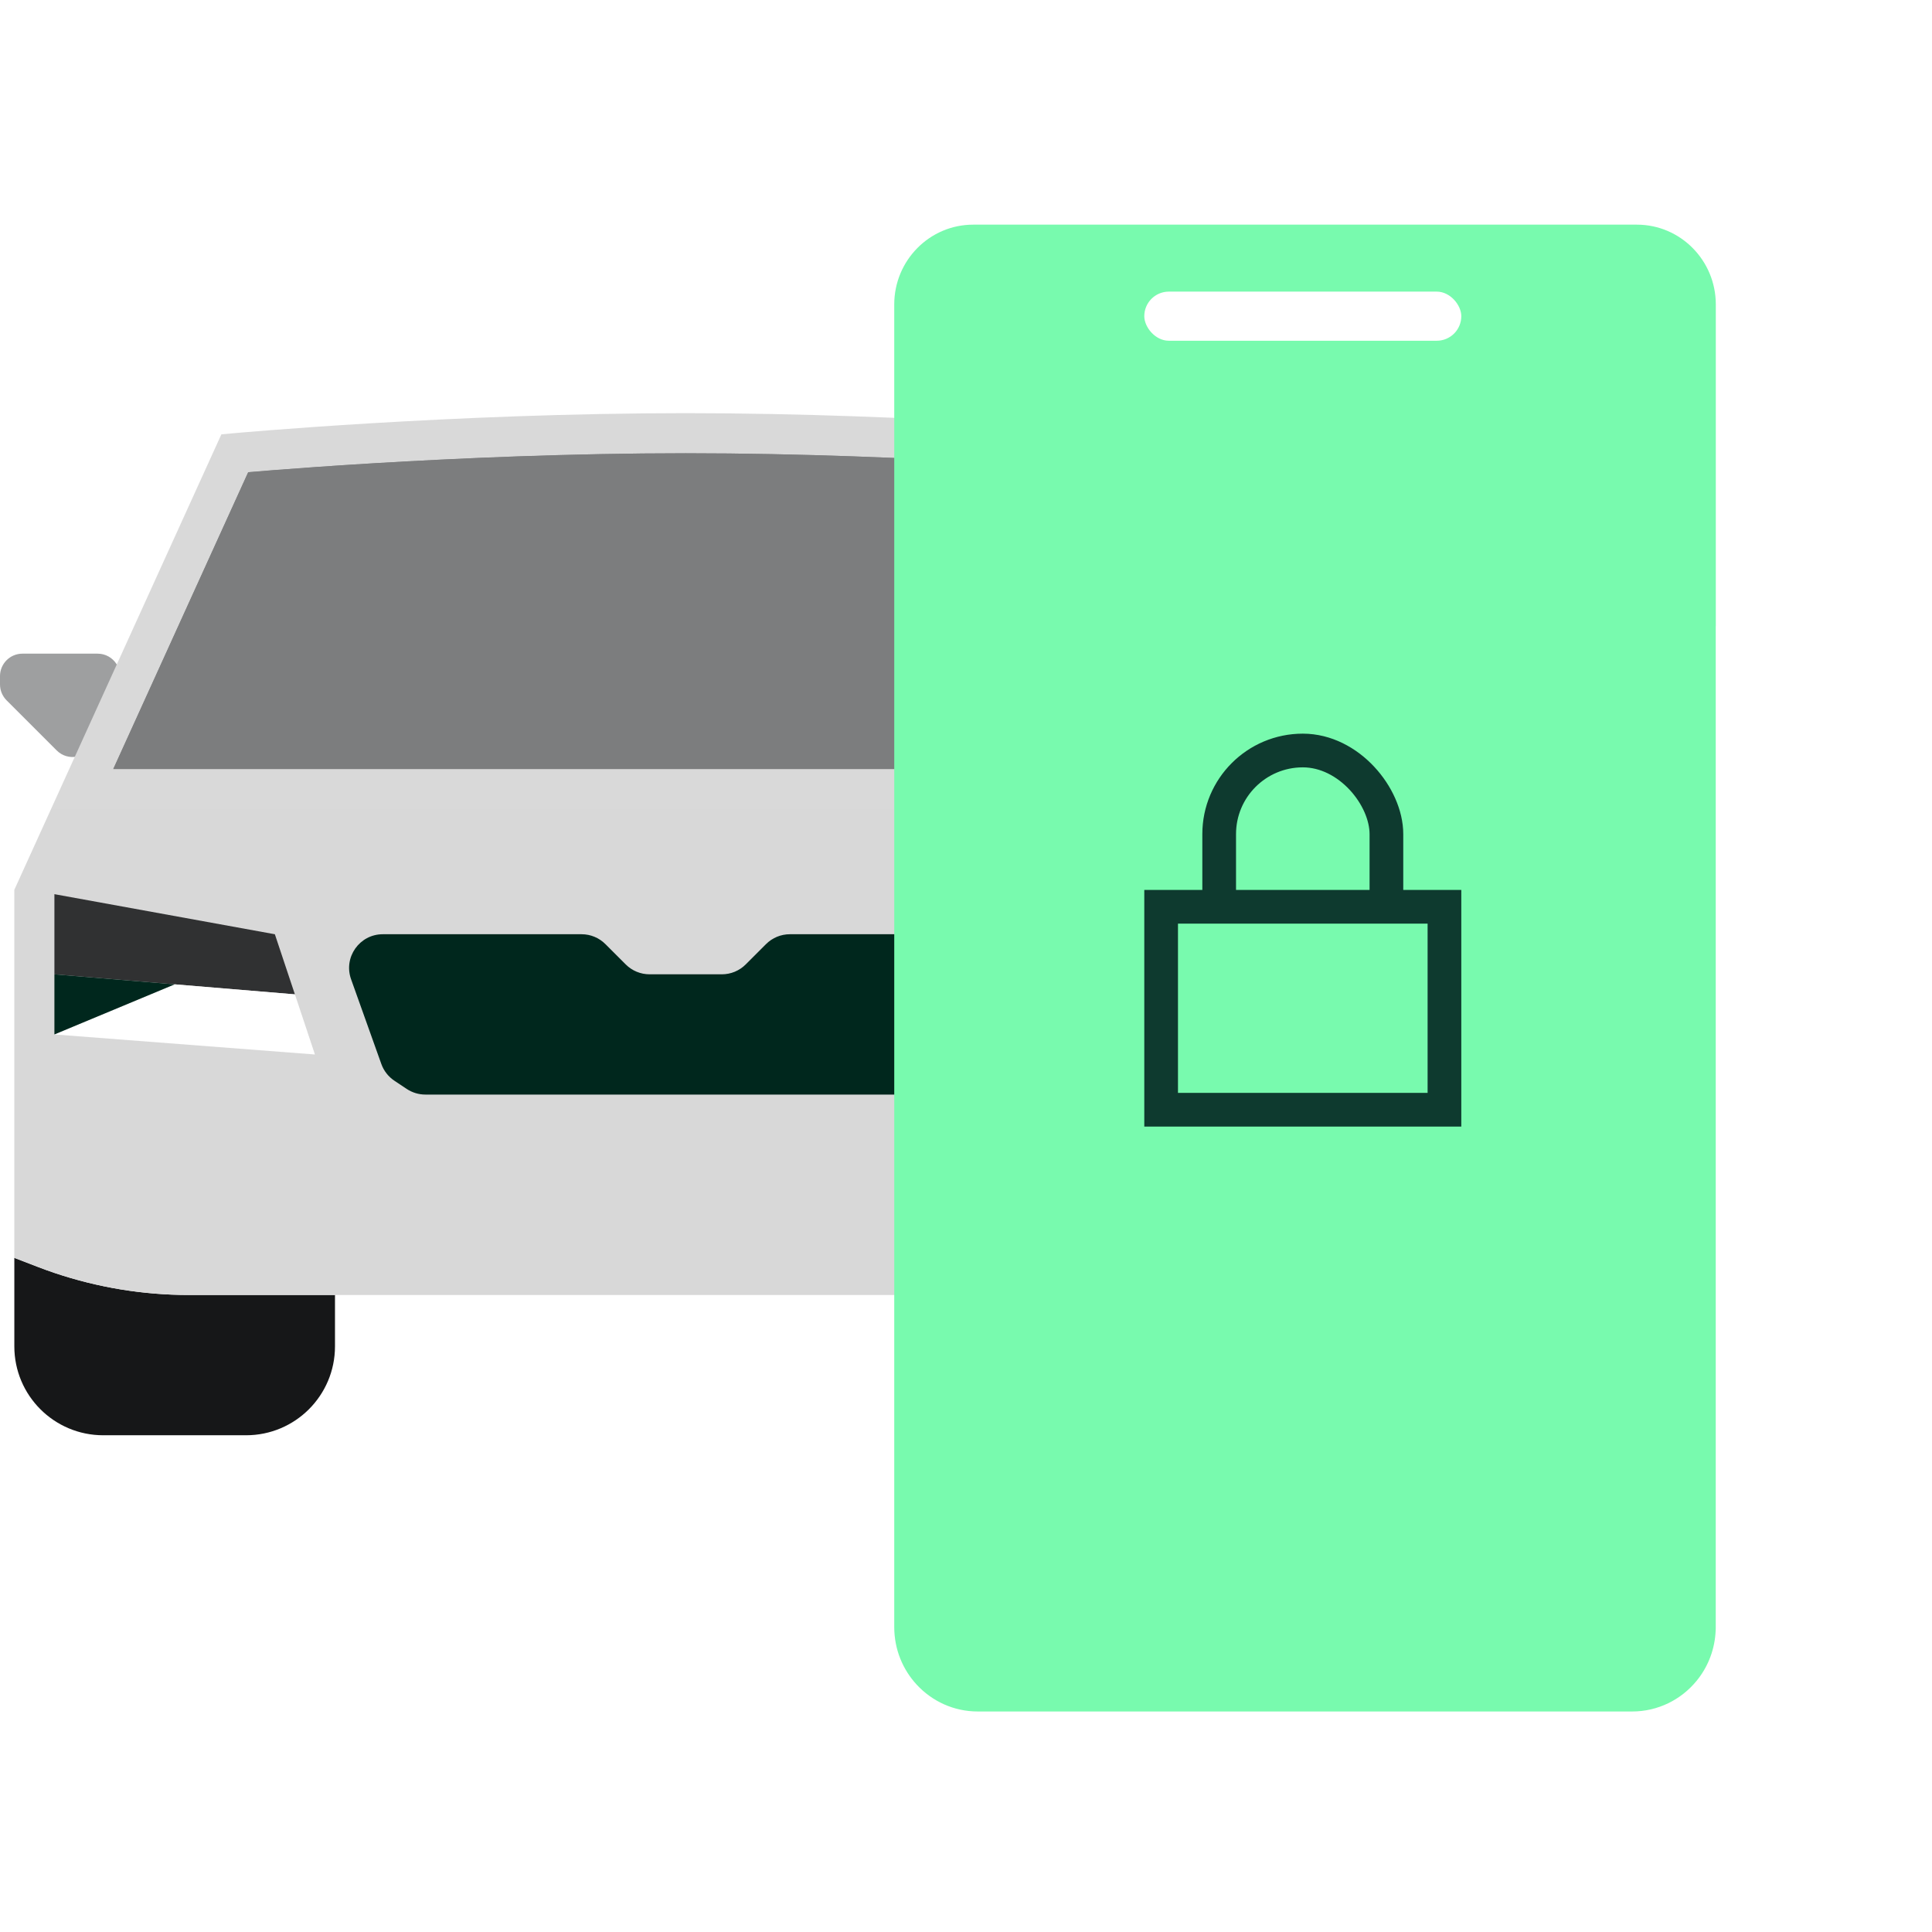 <svg width="172" height="172" viewBox="0 0 172 172" fill="none" xmlns="http://www.w3.org/2000/svg">
<path d="M0 0H172V172H0V0Z" fill="white"/>
<path d="M5.047 66.808C6.048 67.809 7.743 67.482 8.3 66.181L10.525 60.98C11.089 59.66 10.121 58.193 8.686 58.193H2C0.895 58.193 0 59.089 0 60.193V60.933C0 61.464 0.211 61.972 0.586 62.348L5.047 66.808Z" fill="#9E9FA0"/>
<path d="M112.315 58.131C110.88 58.131 109.912 59.598 110.476 60.918L112.701 66.118C113.257 67.42 114.953 67.747 115.954 66.746L120.414 62.286C120.789 61.91 121 61.402 121 60.871V60.131C121 59.027 120.105 58.131 119 58.131H112.315Z" fill="#9E9FA0"/>
<path d="M120.819 119.863C120.819 124.234 117.276 127.777 112.904 127.777H100.186C95.815 127.777 92.272 124.234 92.272 119.863V115.288H95.84H105.271C109.348 115.288 113.395 114.622 117.251 113.322C117.745 113.156 118.236 112.977 118.723 112.79L120.819 111.983V119.863Z" fill="#161718"/>
<path d="M29.823 115.288V119.863C29.823 124.234 26.28 127.777 21.908 127.777H9.19C4.819 127.777 1.276 124.234 1.276 119.863V111.983L3.372 112.79C3.859 112.977 4.35 113.156 4.844 113.322C8.7 114.622 12.746 115.288 16.823 115.288H26.255H29.823Z" fill="#161718"/>
<path d="M92.271 115.289H29.823H26.255H16.823C12.746 115.289 8.7 114.623 4.844 113.323C4.35 113.157 3.859 112.978 3.372 112.791L1.276 111.984V108.163V79.217L4.541 72.034H8.461H113.634H117.554L120.819 79.217V108.163V111.984L118.722 112.791C118.235 112.978 117.745 113.157 117.25 113.323C113.395 114.623 109.348 115.289 105.271 115.289H95.84H92.271Z" fill="#D8D8D8"/>
<path d="M97.624 83.173L117.251 79.605V86.741L95.84 88.526L97.624 83.173Z" fill="#303132"/>
<path d="M24.47 83.173L4.844 79.605V82.682V86.741L26.254 88.526L24.47 83.173Z" fill="#303132"/>
<path d="M94.055 93.878L117.25 92.093L106.545 87.633L95.839 88.525L94.055 93.878Z" fill="white"/>
<path d="M4.844 92.093L28.038 93.878L26.254 88.525L15.549 87.633L4.844 92.093Z" fill="white"/>
<path d="M117.251 92.093V86.741L106.545 87.633L117.251 92.093Z" fill="#00271D"/>
<path d="M4.844 86.741V92.093L15.549 87.633L4.844 86.741Z" fill="#00271D"/>
<path d="M35.111 96.213C34.574 95.855 34.167 95.333 33.95 94.726L31.256 87.181C30.558 85.227 32.006 83.172 34.081 83.172H51.776C52.572 83.172 53.335 83.488 53.897 84.051L55.709 85.862C56.271 86.424 57.034 86.74 57.83 86.74H64.266C65.061 86.74 65.824 86.424 66.387 85.862L68.198 84.051C68.761 83.488 69.524 83.172 70.319 83.172H88.015C90.089 83.172 91.538 85.227 90.84 87.181L88.145 94.726C87.928 95.333 87.521 95.855 86.984 96.213L85.891 96.942C85.398 97.27 84.819 97.446 84.226 97.446H37.869C37.277 97.446 36.698 97.27 36.205 96.942L35.111 96.213Z" fill="#00271D"/>
<path fill-rule="evenodd" clip-rule="evenodd" d="M61.048 36.783C50.655 36.783 40.581 37.231 33.111 37.678C29.373 37.902 26.284 38.126 24.127 38.294C23.05 38.377 22.204 38.448 21.628 38.497C21.34 38.521 21.119 38.541 20.969 38.554L20.8 38.569L20.741 38.574L19.708 38.669L6.164 68.465L4.542 72.034H8.462H113.635H117.555L115.931 68.465L102.389 38.669L101.356 38.574L101.297 38.569L101.127 38.554C100.978 38.541 100.756 38.521 100.469 38.497C99.893 38.448 99.047 38.377 97.969 38.294C95.812 38.126 92.724 37.902 88.986 37.678C81.515 37.231 71.441 36.783 61.048 36.783ZM100 42.038C99.44 41.99 98.662 41.926 97.691 41.851C95.553 41.683 92.486 41.462 88.773 41.239C81.344 40.794 71.347 40.35 61.048 40.35C50.75 40.35 40.753 40.794 33.323 41.239C29.61 41.462 26.543 41.683 24.406 41.851C23.435 41.926 22.657 41.99 22.097 42.038L10.084 68.464H112.013L100 42.038Z" fill="#D9D9D9"/>
<path fill-rule="evenodd" clip-rule="evenodd" d="M99.999 42.038C99.439 41.99 98.661 41.926 97.69 41.851C95.552 41.683 92.485 41.462 88.772 41.239C81.343 40.795 71.346 40.351 61.047 40.351C50.749 40.351 40.752 40.795 33.322 41.239C29.609 41.462 26.542 41.683 24.405 41.851C23.434 41.926 22.656 41.99 22.096 42.038L10.083 68.465H112.012L99.999 42.038Z" fill="#7C7D7E"/>
<path d="M97.69 41.851C98.661 41.926 99.439 41.99 99.999 42.038L112.012 68.465H10.083L22.096 42.038C22.656 41.99 23.434 41.926 24.405 41.851C26.542 41.683 29.609 41.462 33.322 41.239C40.752 40.795 50.749 40.351 61.047 40.351C71.346 40.351 81.343 40.795 88.772 41.239C92.485 41.462 95.552 41.683 97.69 41.851Z" fill="#7C7D7E"/>
<path d="M152.753 55.74V27.104C152.753 23.181 149.604 20 145.721 20H86.644C82.761 20 79.612 23.181 79.612 27.104V55.74V144.854C79.612 146.844 80.374 148.645 81.621 149.991C82.981 151.456 84.905 152.368 87.05 152.368H145.309C147.606 152.368 149.666 151.313 151.026 149.66C151.974 148.514 152.589 147.066 152.719 145.487C152.73 145.379 152.736 145.27 152.741 145.156C152.747 145.088 152.747 145.008 152.747 144.934V55.74H152.753Z" fill="#78FAAE"/>
<rect x="108.54" y="66.815" width="14.888" height="29.595" rx="7.444" fill="#78FAAE" stroke="#0E3A2F" stroke-width="3"/>
<rect x="103.372" y="80.728" width="25.223" height="18.068" fill="#78FAAE" stroke="#0E3A2F" stroke-width="3"/>
<rect x="101.872" y="25.962" width="28.223" height="4.373" rx="2.186" fill="white"/>
</svg>
